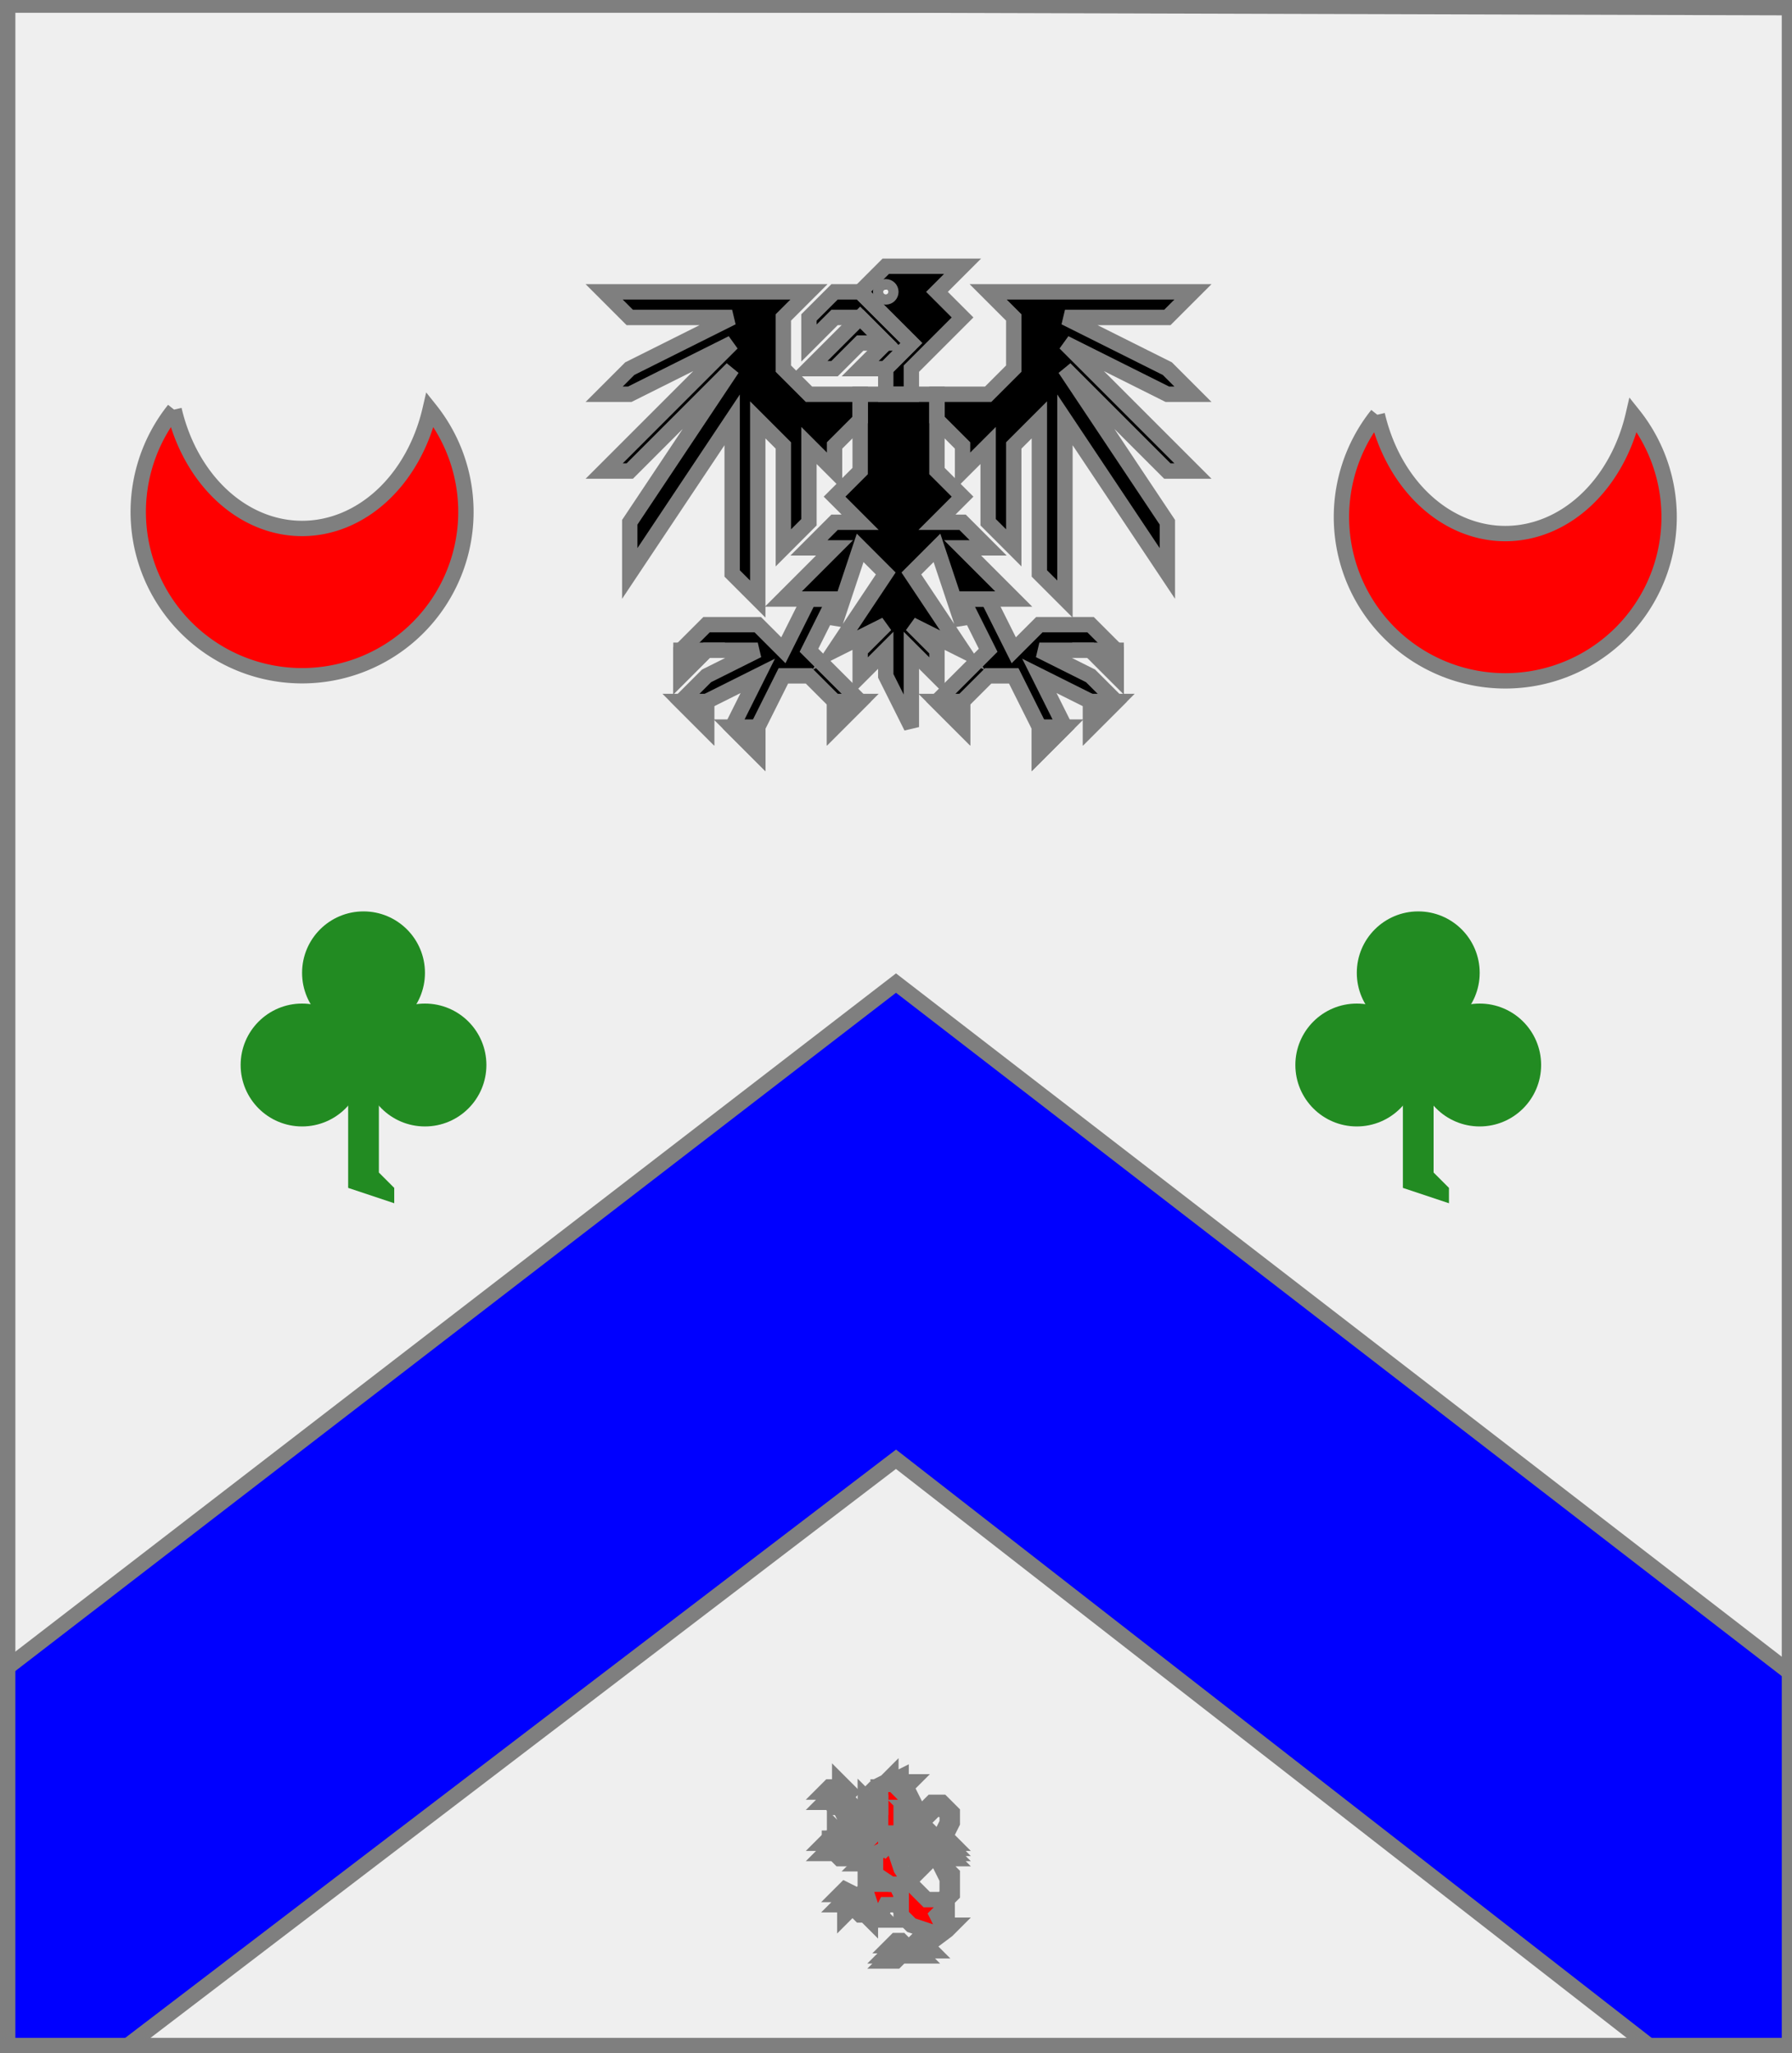 <?xml version="1.0" encoding="utf-8"?>
<!DOCTYPE svg PUBLIC "-//W3C//DTD SVG 20010904//EN"
                     "http://www.w3.org/TR/2001/REC-SVG-20010904/DTD/svg10.dtd">
<!-- (argent (accompagne (chevron azur abaisse)
                       (enChefDextre (trefle sinople))
                       (enChefSenestre (trefle sinople))
                       (enPointe (lion gueules))
                       (enChef (accompagne (aigle sable resserre)
                                           (aDextre (croissant gueules))
                                           (aSenestre (croissant gueules)))))) -->
<svg width="350" height="401"
     xml:lang="fr" xmlns="http://www.w3.org/2000/svg"
     xmlns:xlink="http://www.w3.org/1999/xlink">
<rect width="100%" height="100%" fill="#333333" stroke="none"/>
<g>
<g>
<polygon points="1,401 350,400 350,1 1,1 " fill="#efefef"/>
<polygon points="1,401 350,400 350,1 1,1 " stroke="#7f7f7f" stroke-width="3" fill-opacity="0.0"/>
</g>
<g>
<g>
<polygon points="175,192 350,327 350,400 324,401 175,285 23,401 1,401 1,326 " fill="#0000ff"/>
<polygon points="175,192 350,327 350,400 324,401 175,285 23,401 1,401 1,326 " stroke="#7f7f7f" stroke-width="3" fill-opacity="0.0"/>
</g>
<g>
<g fill="#228b22">
<circle cx="71" cy="190" r="12"/>
<circle cx="59" cy="208" r="12"/>
<circle cx="83" cy="208" r="12"/>
<polygon points="68,199 74,199 74,229 77,232 77,235 68,232 "/>
</g>
</g>
<g>
<g fill="#228b22">
<circle cx="277" cy="190" r="12"/>
<circle cx="265" cy="208" r="12"/>
<circle cx="289" cy="208" r="12"/>
<polygon points="274,199 280,199 280,229 283,232 283,235 274,232 "/>
</g>
</g>
<g>
<g fill="#ff0000">
<polygon points="175,358 175,362 176,365 178,368 181,371 184,371 185,370 185,367 183,363 183,360 185,356 185,354 183,353 180,356 181,357 180,357 181,358 180,358 181,359 180,359 181,360 180,360 181,361 180,361 180,363 181,364 179,366 179,363 178,363 179,362 179,360 178,360 179,359 178,359 179,358 178,358 179,357 179,355 182,352 184,352 186,354 186,356 185,358 185,359 186,360 185,360 186,361 185,361 186,362 185,362 186,363 185,363 185,365 186,366 186,370 185,371 184,373 183,374 184,376 185,375 185,376 186,376 185,377 181,380 182,381 179,381 180,382 176,382 175,383 173,383 174,382 173,382 175,380 174,380 175,379 176,379 177,380 178,380 181,377 178,376 176,374 176,370 175,368 174,368 171,366 170,364 169,365 169,364 168,364 169,363 169,362 "/>
<polygon points="175,368 176,370 176,373 175,372 173,372 172,374 173,375 171,375 170,374 170,375 169,374 168,374 167,373 166,373 165,374 165,373 166,372 164,372 165,371 166,371 165,370 164,370 165,369 167,370 167,371 168,372 170,372 169,369 170,368 "/>
<polygon points="172,357 174,359 174,362 173,361 171,362 171,363 170,362 166,362 165,363 164,363 163,362 161,362 162,361 163,361 162,360 161,360 162,359 163,359 163,357 165,359 165,360 169,360 "/>
<polygon points="164,348 166,350 165,351 170,356 172,357 169,360 169,359 167,359 168,358 166,356 165,357 165,355 164,353 163,353 162,352 161,352 162,351 163,351 162,350 161,350 162,349 163,349 164,350 "/>
<path d="M 170,349 L 171,349 L 173,348 L 174,347 L 174,348 L 176,347 L 176,348 L 178,348 L 177,349 L 178,351 L 177,351 L 179,353 L 177,353 L 178,354 L 177,354 L 177,357 L 176,356 L 176,360 L 175,359 L 175,358 L 174,360 L 174,359 L 173,359 L 173,358 L 172,358 L 172,357 L 171,358 L 171,357 L 169,357 L 171,355 L 171,354 L 170,355 L 170,354 L 169,354 L 170,353 L 172,353 L 172,351 L 170,351 M 173,349 A 0,0 0 1,0 173,350 "/>
<polygon points="169,351 170,352 172,352 172,353 170,353 169,352 "/>
</g>
<path d="M 175,358 L 175,362 L 176,365 L 178,368 L 181,371 L 184,371 L 185,370 L 185,367 L 183,363 L 183,360 L 185,356 L 185,354 L 183,353 L 180,356 L 181,357 L 180,357 L 181,358 L 180,358 L 181,359 L 180,359 L 181,360 L 180,360 L 181,361 L 180,361 L 180,363 L 181,364 L 179,366 L 179,363 L 178,363 L 179,362 L 179,360 L 178,360 L 179,359 L 178,359 L 179,358 L 178,358 L 179,357 L 179,355 L 182,352 L 184,352 L 186,354 L 186,356 L 185,358 L 185,359 L 186,360 L 185,360 L 186,361 L 185,361 L 186,362 L 185,362 L 186,363 L 185,363 L 185,365 L 186,366 L 186,370 L 185,371 L 184,373 L 183,374 L 184,376 L 185,375 L 185,376 L 186,376 L 185,377 L 181,380 L 182,381 L 179,381 L 180,382 L 176,382 L 175,383 L 173,383 L 174,382 L 173,382 L 175,380 L 174,380 L 175,379 L 176,379 L 177,380 L 178,380 L 181,377 L 178,376 L 176,374 L 176,370 L 175,368 L 174,368 L 171,366 L 170,364 L 169,365 L 169,364 L 168,364 L 169,363 L 169,362 " fill="none" stroke="#7f7f7f" stroke-width="3" fill-opacity="0.0"/>
<path d="M 175,379 L 175,380 " fill="none" stroke="#7f7f7f" stroke-width="3" fill-opacity="0.0"/>
<path d="M 176,380 L 175,380 L 174,381 L 174,382 " fill="none" stroke="#7f7f7f" stroke-width="3" fill-opacity="0.0"/>
<path d="M 176,381 L 175,381 L 174,382 L 174,383 " fill="none" stroke="#7f7f7f" stroke-width="3" fill-opacity="0.0"/>
<polygon points="175,368 176,370 176,373 175,372 173,372 172,374 173,375 171,375 170,374 170,375 169,374 168,374 167,373 166,373 165,374 165,373 166,372 164,372 165,371 166,371 165,370 164,370 165,369 167,370 167,371 168,372 170,372 169,369 170,368 " stroke="#7f7f7f" stroke-width="3" fill-opacity="0.0"/>
<path d="M 165,369 L 165,370 " fill="none" stroke="#7f7f7f" stroke-width="3" fill-opacity="0.0"/>
<path d="M 165,371 L 165,372 " fill="none" stroke="#7f7f7f" stroke-width="3" fill-opacity="0.0"/>
<path d="M 165,373 L 166,373 " fill="none" stroke="#7f7f7f" stroke-width="3" fill-opacity="0.0"/>
<path d="M 174,362 L 173,361 L 171,362 L 171,363 L 170,362 L 166,362 L 165,363 L 164,363 L 163,362 L 161,362 L 162,361 L 163,361 L 162,360 L 161,360 L 162,359 L 163,359 L 163,357 L 165,359 L 165,360 L 169,360 L 172,357 " fill="none" stroke="#7f7f7f" stroke-width="3" fill-opacity="0.0"/>
<path d="M 163,358 L 164,358 " fill="none" stroke="#7f7f7f" stroke-width="3" fill-opacity="0.0"/>
<path d="M 164,360 L 163,359 L 162,359 L 162,360 " fill="none" stroke="#7f7f7f" stroke-width="3" fill-opacity="0.0"/>
<path d="M 164,361 L 162,361 L 162,362 " fill="none" stroke="#7f7f7f" stroke-width="3" fill-opacity="0.0"/>
<path d="M 169,360 L 169,359 L 167,359 L 168,358 L 166,356 L 165,357 L 165,355 L 164,353 L 163,353 L 162,352 L 161,352 L 162,351 L 163,351 L 162,350 L 161,350 L 162,349 L 163,349 L 164,350 L 164,348 L 166,350 L 165,351 L 170,356 " fill="none" stroke="#7f7f7f" stroke-width="3" fill-opacity="0.0"/>
<path d="M 164,349 L 165,349 " fill="none" stroke="#7f7f7f" stroke-width="3" fill-opacity="0.0"/>
<path d="M 162,349 L 162,350 " fill="none" stroke="#7f7f7f" stroke-width="3" fill-opacity="0.0"/>
<path d="M 162,349 L 162,350 " fill="none" stroke="#7f7f7f" stroke-width="3" fill-opacity="0.0"/>
<path d="M 170,349 L 171,349 L 173,348 L 174,347 L 174,348 L 176,347 L 176,348 L 178,348 L 177,349 L 178,351 L 177,351 L 179,353 L 177,353 L 178,354 L 177,354 L 177,357 L 176,356 L 176,360 L 175,359 L 175,358 L 174,360 L 174,359 L 173,359 L 173,358 L 172,358 L 172,357 L 171,358 L 171,357 L 169,357 L 171,355 L 171,354 L 170,355 L 170,354 L 169,354 L 170,353 L 172,353 L 172,351 L 170,351 M 173,349 A 0,0 0 1,0 173,350 " fill="none" stroke="#7f7f7f" stroke-width="3" fill-opacity="0.0"/>
<path d="M 171,349 L 170,350 " fill="none" stroke="#7f7f7f" stroke-width="3" fill-opacity="0.0"/>
<polygon points="169,351 170,352 172,352 172,353 170,353 169,352 " stroke="#7f7f7f" stroke-width="3" fill-opacity="0.0"/>
</g>
<g>
<g>
<g fill="#000000">
<path d="M 173,52 L 188,52 L 183,57 L 188,62 L 178,72 L 178,77 L 173,77 L 173,72 L 178,67 L 168,57 M 174,57 A 1,1 0 1,0 174,58 "/>
<polygon points="168,57 178,67 173,72 168,72 173,67 168,62 163,62 158,67 158,62 163,57 "/>
<polygon points="168,62 173,67 168,67 163,72 158,72 "/>
<polygon points="168,77 183,77 183,92 188,97 183,102 188,102 193,107 188,107 198,117 188,117 188,122 183,107 178,112 188,127 178,122 183,127 183,132 178,127 178,142 173,132 173,127 168,132 168,127 173,122 163,127 173,112 168,107 163,122 163,122 163,117 153,117 163,107 158,107 163,102 168,102 163,97 168,92 168,82 "/>
<polygon points="168,82 163,87 163,92 158,87 158,102 153,107 153,87 148,82 148,117 143,112 143,82 123,112 123,102 143,72 123,92 118,92 143,67 123,77 118,77 123,72 143,62 123,62 118,57 158,57 153,62 153,72 158,77 168,77 "/>
<polygon points="183,77 193,77 198,72 198,62 193,57 233,57 228,62 208,62 228,72 233,77 228,77 208,67 233,92 228,92 208,72 228,102 228,112 208,82 208,117 203,112 203,82 198,87 198,107 193,102 193,87 188,92 188,87 183,82 "/>
<polygon points="163,117 158,127 168,137 163,142 163,137 158,132 153,132 148,142 148,147 143,142 148,132 138,137 138,142 133,137 138,132 148,127 138,127 133,132 133,127 138,122 148,122 153,127 158,117 "/>
<polygon points="188,117 193,127 183,137 188,142 188,137 193,132 198,132 203,142 203,147 208,142 203,132 213,137 213,142 218,137 213,132 203,127 213,127 218,132 218,127 213,122 203,122 198,127 193,117 "/>
</g>
<polygon points="173,52 188,52 183,57 188,62 178,72 178,77 173,77 173,72 178,67 168,57 " stroke="#7f7f7f" stroke-width="3" fill-opacity="0.0"/>
<circle cx="173" cy="57" r="1" stroke="#7f7f7f" stroke-width="3" fill-opacity="0.0"/>
<polygon points="168,57 178,67 173,72 168,72 173,67 168,62 163,62 158,67 158,62 163,57 " stroke="#7f7f7f" stroke-width="3" fill-opacity="0.0"/>
<polygon points="168,62 173,67 168,67 163,72 158,72 " stroke="#7f7f7f" stroke-width="3" fill-opacity="0.0"/>
<polygon points="168,77 183,77 183,92 188,97 183,102 188,102 193,107 188,107 198,117 188,117 188,122 183,107 178,112 188,127 178,122 183,127 183,132 178,127 178,142 173,132 173,127 168,132 168,127 173,122 163,127 173,112 168,107 163,122 163,122 163,117 153,117 163,107 158,107 163,102 168,102 163,97 168,92 168,82 " stroke="#7f7f7f" stroke-width="3" fill-opacity="0.0"/>
<polygon points="168,82 163,87 163,92 158,87 158,102 153,107 153,87 148,82 148,117 143,112 143,82 123,112 123,102 143,72 123,92 118,92 143,67 123,77 118,77 123,72 143,62 123,62 118,57 158,57 153,62 153,72 158,77 168,77 " stroke="#7f7f7f" stroke-width="3" fill-opacity="0.0"/>
<polygon points="183,77 193,77 198,72 198,62 193,57 233,57 228,62 208,62 228,72 233,77 228,77 208,67 233,92 228,92 208,72 228,102 228,112 208,82 208,117 203,112 203,82 198,87 198,107 193,102 193,87 188,92 188,87 183,82 " stroke="#7f7f7f" stroke-width="3" fill-opacity="0.0"/>
<polygon points="163,117 158,127 168,137 163,142 163,137 158,132 153,132 148,142 148,147 143,142 148,132 138,137 138,142 133,137 138,132 148,127 138,127 133,132 133,127 138,122 148,122 153,127 158,117 " stroke="#7f7f7f" stroke-width="3" fill-opacity="0.0"/>
<polygon points="188,117 193,127 183,137 188,142 188,137 193,132 198,132 203,142 203,147 208,142 203,132 213,137 213,142 218,137 213,132 203,127 213,127 218,132 218,127 213,122 203,122 198,127 193,117 " stroke="#7f7f7f" stroke-width="3" fill-opacity="0.0"/>
<polygon points="133,127 138,127 133,132 " stroke="#7f7f7f" stroke-width="3" fill-opacity="0.0"/>
<polygon points="133,137 138,137 138,142 " stroke="#7f7f7f" stroke-width="3" fill-opacity="0.0"/>
<polygon points="143,142 148,142 148,147 " stroke="#7f7f7f" stroke-width="3" fill-opacity="0.0"/>
<polygon points="163,137 168,137 163,142 " stroke="#7f7f7f" stroke-width="3" fill-opacity="0.0"/>
<polygon points="183,137 188,137 188,142 " stroke="#7f7f7f" stroke-width="3" fill-opacity="0.0"/>
<polygon points="203,142 208,142 203,147 " stroke="#7f7f7f" stroke-width="3" fill-opacity="0.0"/>
<polygon points="213,137 218,137 213,142 " stroke="#7f7f7f" stroke-width="3" fill-opacity="0.0"/>
<polygon points="213,127 218,127 218,132 " stroke="#7f7f7f" stroke-width="3" fill-opacity="0.0"/>
</g>
<g>
<g fill="#ff0000">
<path d="M 34,80 A 32,32 0 1,0 84,80 A 26,32 0 0,1 34,80 "/>
</g>
<path d="M 34,80 A 32,32 0 1,0 84,80 A 26,32 0 0,1 34,80 " fill="none" stroke="#7f7f7f" stroke-width="3" fill-opacity="0.0"/>
</g>
<g>
<g fill="#ff0000">
<path d="M 269,81 A 32,32 0 1,0 319,81 A 26,32 0 0,1 269,81 "/>
</g>
<path d="M 269,81 A 32,32 0 1,0 319,81 A 26,32 0 0,1 269,81 " fill="none" stroke="#7f7f7f" stroke-width="3" fill-opacity="0.0"/>
</g>
</g>
</g>
</g>
<polygon points="1,0 350,1 350,400 1,400 " stroke="#7f7f7f" stroke-width="4" fill-opacity="0.0"/>
</svg>
